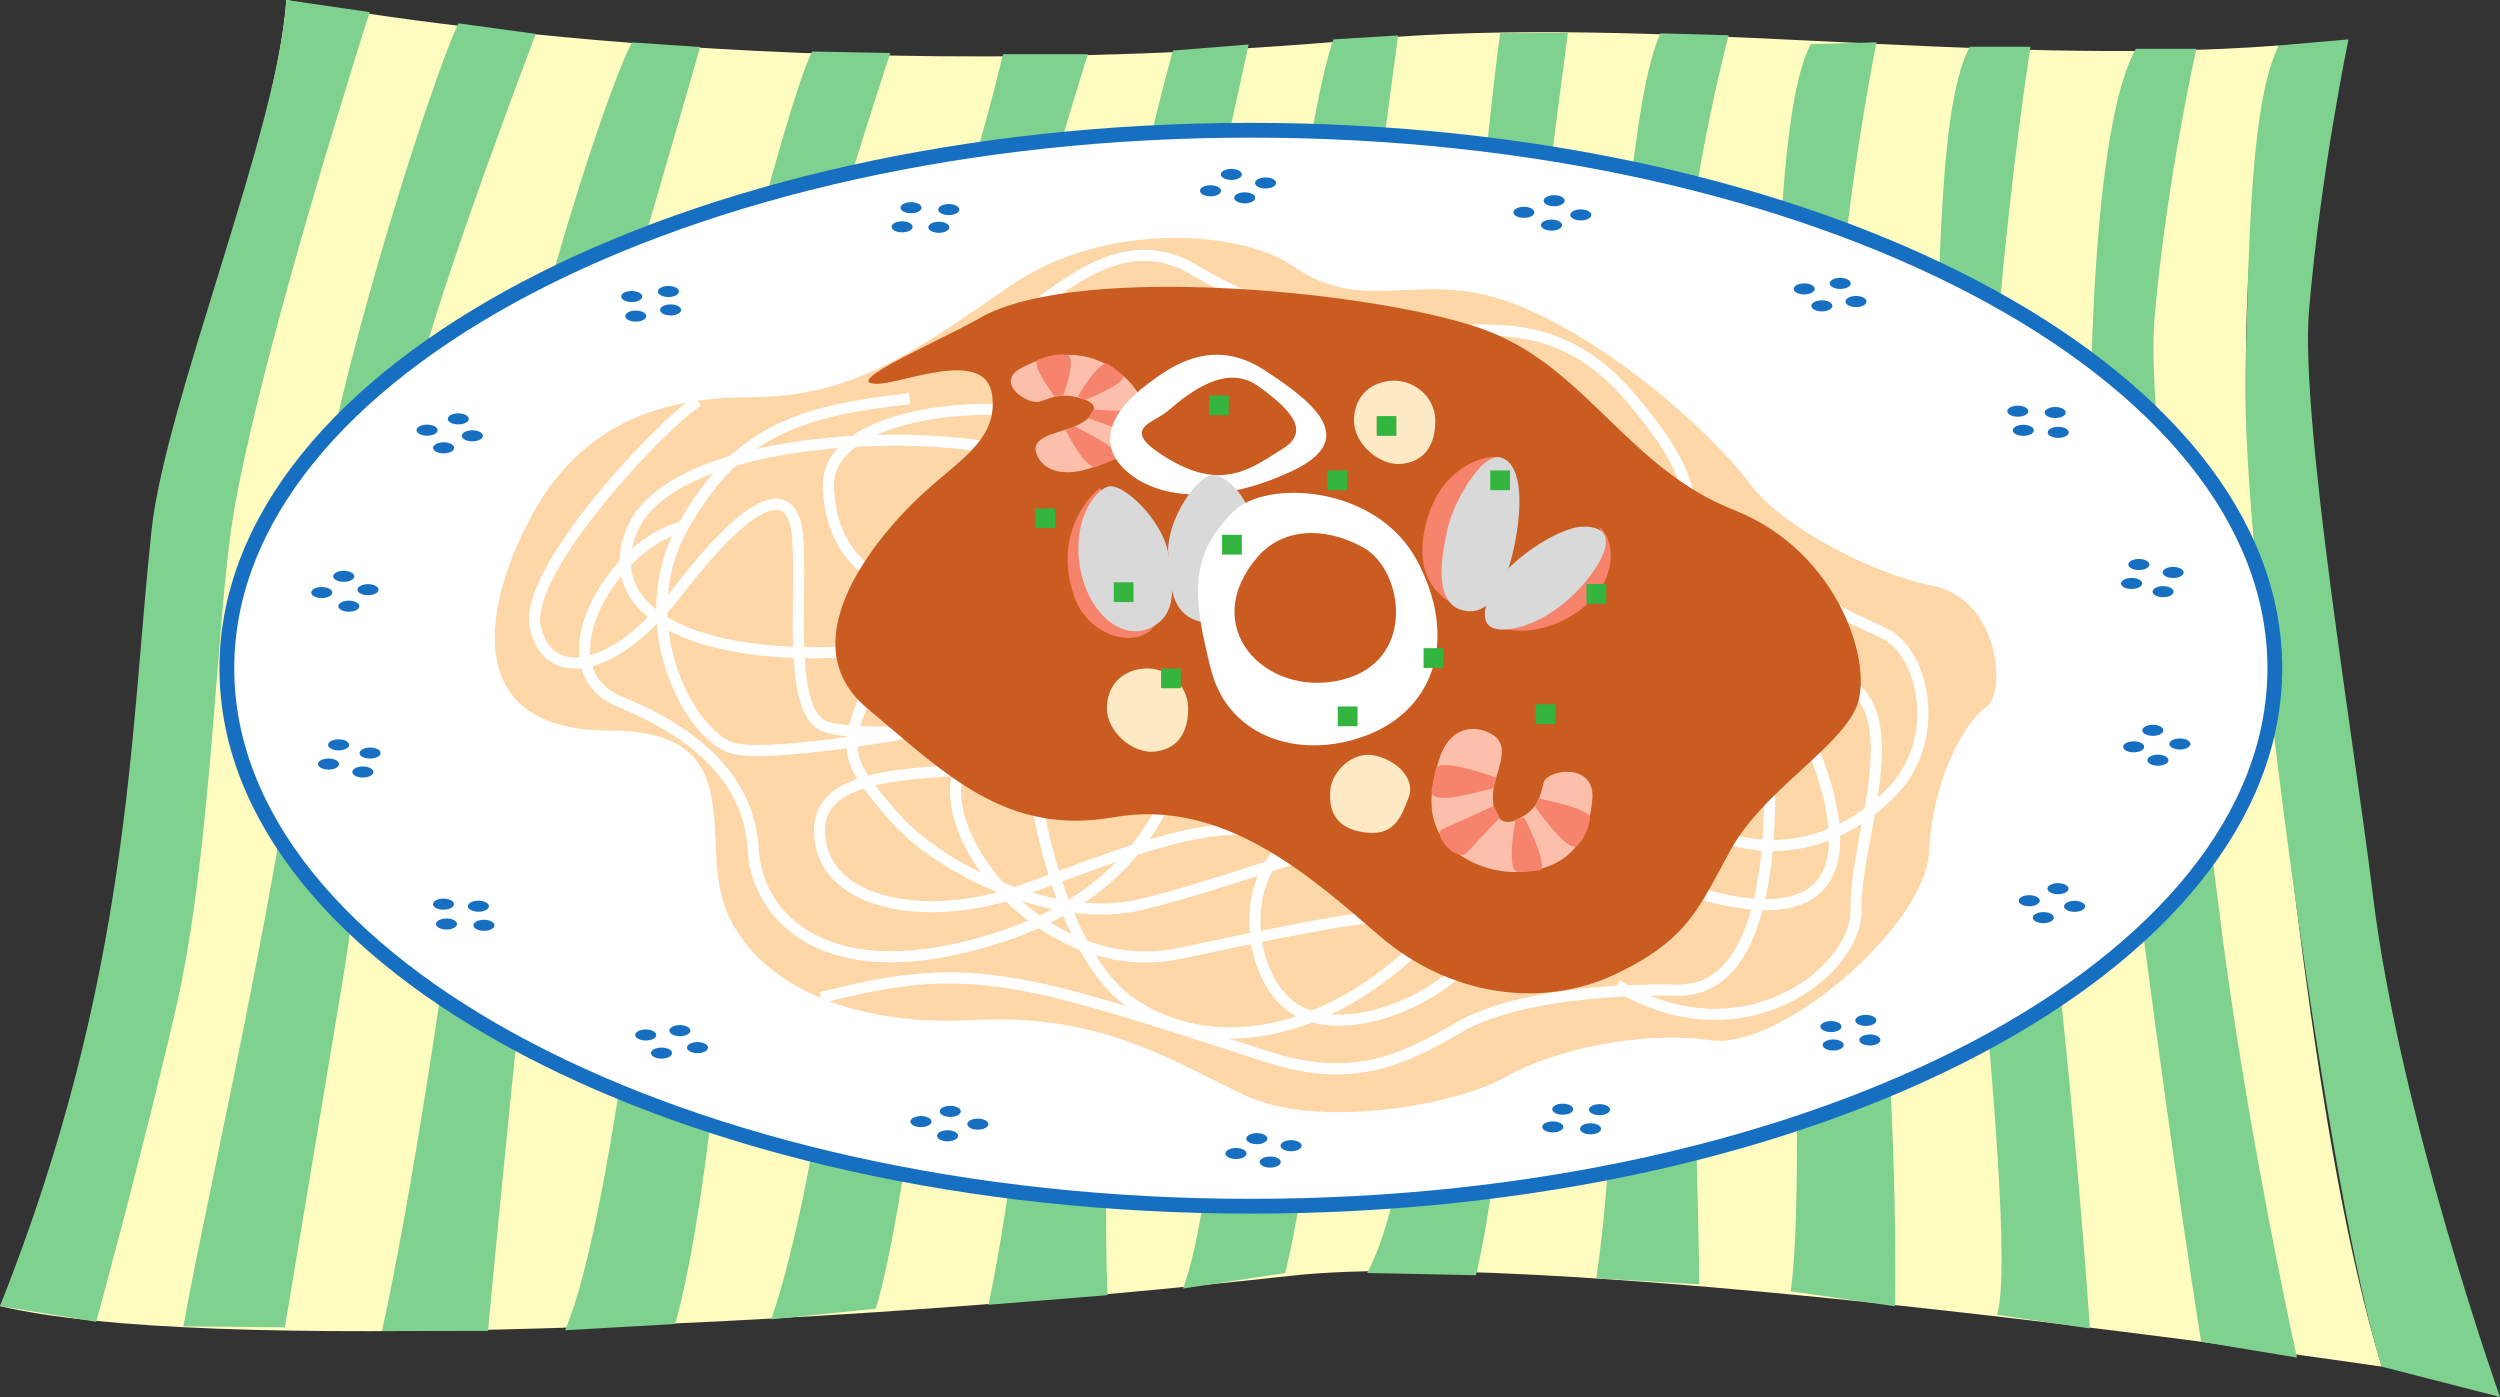 <svg xmlns="http://www.w3.org/2000/svg" width="371.941" height="207.84"><rect width="100%" height="100%" fill="#333333" stroke="none"/><path fill="#fffcbf" d="M22.543 86.113C23.121 62.398 40.727 23.637 42.605 0c0 0 70.106 13.977 160.274 5.863 43.113-3.883 92.148 4.25 136.152.903 0 0-8.285 32.73-3.304 75.707 3.785 32.617 8.582 88.109 18.632 120.855 0 0-121.726-18.031-162.3-13.523-70.602 7.843-162.922 11.55-192.059 4.507 0 0 20.738-34.261 22.543-108.199"/><path fill="#7fd190" d="M42.605 0C41.477 18.937 24.57 59.96 22.543 78.898 19.309 109.07 19.484 145.375 0 194.313l14.309 2.34s6.937-25.274 11.84-46.524c5.41-23.441 5.972-57.914 8.566-73.484 4.058-24.348 20.289-74.84 20.289-74.84L42.605 0m25.614 3.469c-3.75 7.351-21.496 62.351-22.008 83.32-.676 27.727-15.102 89.04-18.934 110.54l15.102.14 8.566-51.395c5.032-30.203 6.762-71.683 10.82-88.363 3.844-15.8 17.95-52.664 17.95-52.664L68.219 3.469M94.02 6.312c-4.079 7.497-18.73 53.2-20.532 76.192-2.168 27.652-10.37 87.012-16.66 115.504h15.777s2.262-24.707 5.391-54.188c3.227-30.449 7.25-72.215 13.524-93.324 4.96-16.684 12.644-43.508 12.644-43.508L94.02 6.312m26.804 1.352c-4.058 8.117-17.687 61.188-19.836 82.055-3.156 30.656-9.68 91.32-16.918 108.191l16.371-.93s3.938-12.417 6.86-45.496c2.902-32.882 4.957-68.98 9.918-91.523 3.969-18.035 15.23-52.07 15.23-52.07l-11.625-.227m28.403.395c-6.235 26.253-16.23 48.75-18.934 87.52-1.93 27.667-8.34 80.194-15.555 100.706l15.555-1.578s3.414-10.14 7.21-42.828c3.61-31.05 4.513-59.906 7.669-81.094 2.726-18.32 16.68-62.726 16.68-62.726h-12.625m25.269-.536c-5.687 20.684-13.082 56.79-14.898 77.688-2.707 31.11-7.215 84.305-12.543 108.906l17.734-1.426s-1.133-20.921 1.57-48.421c2.996-30.473 4.059-67.176 8.567-87.915 3.469-15.957 10.84-49.734 10.84-49.734l-11.27.902M223.2 4.922c-1.747 12.004-5.782 55.898-8.602 76.68-3.606 26.601-.38 87.5-11.2 107.789l16.172.332s5.153-19.399 4.496-53.567c-.449-23.445-.109-63.265 2.254-79.347 2.254-15.332 6.934-51.903 6.934-51.903l-10.055.016m-24.828.941c-4.453 12.989-8.906 56.309-11.723 77.094-3.609 26.598-3.445 88.86-10.64 108.746l15.168-2.3s5.558-19.864 4.937-54.602c-.449-25.246 2.594-62.809 4.961-78.895 2.254-15.328 6.93-50.636 6.93-50.636l-9.633.593m119.391 1.395c-4.43 8.07-6.172 28.582-6.684 49.55-.676 27.727 13.695 126.133 16.399 142.813l14.257 2.356s-7.761-34.957-11.718-67.625c-2.707-22.317-10.88-70.817-9.47-87.012 1.806-20.738 6.231-40.082 6.231-40.082h-9.015m21.269-.492c-4.058 8.113-4.449 27.722-4.96 48.687-.676 27.727 12.792 125.164 20.288 147.875l17.582 4.512s-14.976-42.172-18.933-74.84c-2.707-22.316-10.88-70.816-9.469-87.012 1.805-20.738 5.863-40.125 5.863-40.125l-10.37.903m-45.966.187c-4.078 7.477-4.468 28.434-4.98 49.402-.676 27.727 12.793 126.012 9.039 139.266l13.805 2.027s-2.203-32.882-6.164-65.55c-2.704-22.317-8.621-70.817-7.211-87.012 1.804-20.738 4.527-38.133 4.527-38.133h-9.016m-23.668-.383c-3.746 7.063-4.722 27.297-5.234 48.266-.676 27.726 5.438 114.23 2.254 137.281l15.523 2.223s.637-31.38-3.324-64.047c-2.703-22.316-6.394-68.73-4.988-84.926 1.805-20.738 5.555-39.074 5.555-39.074l-9.786.277m-22.339-1.61c-4.059 8.114-6.7 42.599-7.211 63.567-.68 27.727 2.703 88-2.356 121.653l15.328.902s-.351-29.23-2.152-65.746c-1.11-22.453-1.86-64.055-.453-80.25C252.02 24.348 257.19 5.25 257.19 5.25l-10.132-.29"/><path fill="#fff" d="M186.094 179.457c84.14 0 152.347-35.836 152.347-80.039s-68.207-80.04-152.347-80.04c-84.137 0-152.344 35.837-152.344 80.04s68.207 80.039 152.344 80.039"/><path fill="none" stroke="#176fc1" stroke-width="2.2" d="M186.094 179.457c84.14 0 152.347-35.836 152.347-80.039s-68.207-80.04-152.347-80.04c-84.137 0-152.344 35.837-152.344 80.04s68.207 80.039 152.344 80.039zm0 0"/><path fill="#176fc1" d="M183.195 26.77c.864 0 1.567-.368 1.567-.82 0-.458-.703-.825-1.567-.825-.867 0-1.57.367-1.57.824 0 .453.703.82 1.57.82m-3.105 2.438c.867 0 1.57-.367 1.57-.824 0-.453-.703-.82-1.57-.82-.863 0-1.563.367-1.563.82 0 .457.7.824 1.563.824m5.098 1.047c.863 0 1.566-.367 1.566-.824 0-.453-.703-.82-1.567-.82-.863 0-1.566.367-1.566.82 0 .457.703.824 1.567.824m3.102-2.211c.866 0 1.565-.367 1.565-.824 0-.453-.699-.82-1.566-.82-.867 0-1.566.367-1.566.82 0 .457.699.824 1.566.824m-52.215 3.629c.813-.152 1.235-.625.938-1.055-.297-.426-1.196-.644-2.008-.492-.813.156-1.23.629-.938 1.055.297.43 1.196.648 2.008.492m-1.328 2.848c.813-.157 1.23-.63.938-1.055-.297-.426-1.196-.649-2.008-.492-.813.156-1.235.629-.938 1.054.297.43 1.196.649 2.008.493m5.473.07c.812-.156 1.23-.63.933-1.055-.293-.43-1.195-.648-2.007-.492-.813.156-1.23.625-.938 1.055.297.425 1.195.648 2.012.492m1.472-2.637c.813-.156 1.235-.629.938-1.055-.297-.425-1.195-.648-2.008-.492-.812.156-1.234.63-.937 1.055.296.426 1.195.648 2.007.492M94.992 44.746c.66-.293.746-.812.192-1.16-.555-.348-1.543-.39-2.207-.102-.665.293-.75.813-.192 1.16.555.348 1.543.395 2.207.102m.602 2.914c.664-.293.75-.812.195-1.16-.559-.348-1.547-.395-2.207-.102-.664.293-.75.813-.195 1.16.558.348 1.543.395 2.207.102m5.187-.918c.66-.293.75-.812.192-1.16-.555-.348-1.543-.395-2.207-.102-.664.293-.75.813-.192 1.16.555.348 1.543.395 2.207.102M100.45 44c.663-.293.75-.813.195-1.16-.56-.348-1.547-.395-2.207-.102-.665.293-.75.813-.196 1.16.559.348 1.547.395 2.207.102M64.89 64.414c.434-.394.18-.898-.57-1.125-.75-.227-1.707-.094-2.14.3-.434.395-.176.9.574 1.126.746.226 1.707.09 2.137-.3m2.469 2.628c.43-.395.175-.898-.575-1.125-.75-.227-1.707-.094-2.14.3-.434.395-.176.9.574 1.126.746.226 1.707.093 2.14-.301m4.274-1.797c.433-.39.176-.894-.574-1.121-.75-.23-1.707-.094-2.141.3-.43.395-.176.895.574 1.126.75.226 1.707.09 2.14-.305M69.54 62.73c.429-.394.175-.898-.575-1.125-.75-.226-1.707-.09-2.14.301-.434.395-.177.899.573 1.125.75.227 1.707.094 2.141-.3M49.414 88.3c.148-.445-.418-.874-1.273-.952-.852-.078-1.664.222-1.813.668-.152.449.418.875 1.27.953.851.078 1.664-.219 1.816-.668m4.027 2.027c.149-.445-.418-.871-1.27-.953-.85-.078-1.667.223-1.816.668-.148.45.418.875 1.27.953.852.082 1.664-.219 1.816-.668m2.849-2.453c.151-.45-.419-.875-1.27-.953-.852-.078-1.665.219-1.817.668-.148.445.422.875 1.274.953.851.078 1.664-.219 1.812-.668m-3.605-1.988c.148-.45-.418-.875-1.27-.953-.855-.082-1.668.218-1.816.668-.149.445.418.875 1.27.953.85.078 1.663-.22 1.816-.668m-2.266 27.644c-.148-.449-.961-.746-1.816-.668-.852.078-1.418.508-1.27.953.152.45.965.747 1.816.668.852-.078 1.422-.507 1.27-.953m5.105 1.184c-.148-.45-.964-.75-1.816-.668-.852.078-1.418.504-1.27.953.153.445.965.746 1.817.668.851-.082 1.418-.508 1.27-.953m1.078-2.82c-.149-.446-.961-.747-1.813-.668-.855.078-1.422.507-1.273.953.152.449.964.746 1.816.668.852-.078 1.422-.504 1.27-.953m-4.684-1.219c-.148-.45-.961-.75-1.816-.668-.852.078-1.418.504-1.27.953.152.445.965.746 1.816.668.852-.082 1.422-.508 1.27-.953m15.872 26.383c-.435-.395-1.392-.528-2.142-.301-.75.226-1.007.73-.574 1.125.434.394 1.39.527 2.14.3.75-.226 1.005-.73.575-1.124m5.566.195c-.433-.395-1.39-.531-2.14-.305-.75.23-1.008.73-.574 1.125.433.395 1.39.528 2.14.301.75-.227 1.004-.73.574-1.121m-.82-2.844c-.433-.394-1.394-.527-2.14-.3-.75.226-1.008.73-.575 1.12.434.395 1.39.532 2.14.305.75-.226 1.005-.73.575-1.125m-5.199-.305c-.43-.394-1.39-.53-2.137-.3-.75.226-1.008.73-.574 1.12.43.395 1.39.532 2.137.302.75-.227 1.008-.727.574-1.122m32.09 21.942c-.664-.293-1.653-.246-2.207.101-.555.348-.469.868.191 1.16.664.294 1.653.247 2.207-.101.559-.348.473-.867-.191-1.16m5.355-.82c-.66-.29-1.648-.247-2.207.101-.554.348-.469.867.192 1.16.664.293 1.652.25 2.21-.101.555-.348.47-.867-.195-1.16m-2.621-2.524c-.66-.289-1.652-.246-2.207.102-.555.351-.469.867.195 1.16.66.293 1.649.246 2.204-.102.558-.347.472-.867-.192-1.16m-5.082.649c-.66-.293-1.652-.247-2.207.101-.555.348-.469.867.195 1.16.66.293 1.649.246 2.207-.101.555-.348.47-.867-.195-1.16m44.438 14.851c-.813-.152-1.711.067-2.008.492-.297.43.125.903.937 1.055.813.156 1.711-.063 2.008-.492.297-.426-.125-.899-.937-1.055m4.5-1.73c-.813-.153-1.711.066-2.008.492-.293.426.125.898.937 1.055.813.156 1.711-.063 2.008-.493.297-.425-.121-.898-.937-1.054m-4.106-1.899c-.812-.156-1.71.063-2.008.488-.293.43.125.903.938 1.06.812.155 1.71-.067 2.008-.493.297-.43-.125-.902-.938-1.055m-4.355 1.52c-.813-.156-1.711.066-2.008.492-.293.426.125.898.937 1.055.813.156 1.711-.067 2.008-.493.297-.425-.12-.898-.937-1.054m51.429 5.972c-.867 0-1.566.368-1.566.825 0 .453.7.82 1.566.82.864 0 1.567-.367 1.567-.82 0-.457-.703-.825-1.567-.825m3.102-2.437c-.863 0-1.566.371-1.566.824 0 .457.699.824 1.566.824.867 0 1.566-.367 1.566-.824 0-.453-.699-.824-1.566-.824m-5.094-1.047c-.867 0-1.57.371-1.57.824 0 .453.703.824 1.57.824.863 0 1.567-.367 1.567-.824 0-.453-.704-.824-1.567-.824m-3.105 2.211c-.864 0-1.567.371-1.567.824 0 .453.703.824 1.567.824.867 0 1.566-.367 1.57-.824 0-.453-.703-.824-1.57-.824m52.215-3.625c-.813.156-1.23.625-.934 1.055.293.425 1.195.648 2.008.492.812-.156 1.23-.63.933-1.055-.293-.43-1.191-.648-2.007-.492m1.332-2.848c-.813.157-1.235.63-.938 1.055.297.426 1.195.648 2.008.492.812-.156 1.234-.629.937-1.054-.296-.426-1.195-.649-2.007-.493m-5.474-.07c-.812.156-1.23.629-.933 1.055.293.43 1.192.648 2.008.492.813-.152 1.23-.625.934-1.055-.293-.426-1.192-.644-2.008-.492m-1.473 2.637c-.816.156-1.234.629-.937 1.054.297.426 1.195.649 2.008.493.812-.157 1.23-.63.937-1.055-.297-.426-1.195-.649-2.008-.492m46.703-12.789c-.664.289-.75.808-.195 1.156.559.348 1.547.394 2.211.101.66-.292.746-.808.191-1.156-.554-.351-1.543-.394-2.207-.101m-.605-2.914c-.66.289-.75.808-.191 1.156.554.351 1.542.394 2.207.105.664-.293.75-.812.191-1.16-.555-.351-1.543-.394-2.207-.101m-5.184.918c-.664.289-.75.808-.195 1.156.559.351 1.547.394 2.207.105.664-.293.75-.812.195-1.16-.558-.351-1.543-.394-2.207-.101m.328 2.742c-.66.289-.75.808-.19 1.156.554.348 1.542.395 2.206.102.66-.29.75-.809.192-1.157-.555-.351-1.543-.394-2.208-.101m35.563-20.414c-.434.394-.176.898.574 1.125.746.226 1.707.093 2.137-.301.434-.395.176-.899-.57-1.125-.75-.227-1.707-.09-2.141.3m-2.465-2.629c-.433.395-.176.9.574 1.126.75.226 1.707.093 2.141-.301.43-.395.176-.898-.574-1.125-.75-.227-1.707-.094-2.14.3m-4.274 1.794c-.434.394-.18.898.57 1.125.75.23 1.707.093 2.14-.301.434-.39.176-.898-.57-1.125-.75-.227-1.71-.09-2.14.3m2.093 2.52c-.433.395-.175.895.57 1.125.75.227 1.708.09 2.141-.3.434-.395.176-.899-.57-1.125-.75-.227-1.707-.094-2.14.3m20.128-25.57c-.152.45.418.875 1.27.953.851.078 1.664-.219 1.816-.668.149-.45-.418-.875-1.273-.953-.852-.078-1.664.219-1.813.668m-4.027-2.027c-.152.445.418.87 1.27.953.851.078 1.664-.219 1.816-.668.148-.45-.418-.875-1.27-.953-.855-.082-1.668.218-1.816.668m-2.848 2.453c-.152.449.418.875 1.27.953.851.078 1.664-.219 1.812-.668.153-.445-.418-.875-1.27-.953-.85-.078-1.663.219-1.812.668m3.606 1.988c-.153.45.418.875 1.27.953.85.082 1.663-.219 1.816-.668.148-.445-.422-.87-1.274-.953-.851-.078-1.664.223-1.812.668m2.269-27.645c.149.45.961.747 1.813.668.851-.078 1.422-.507 1.273-.953-.152-.449-.965-.746-1.816-.668-.852.078-1.422.504-1.27.953m-5.105-1.183c.148.45.96.75 1.812.668.852-.078 1.422-.504 1.274-.953-.153-.45-.965-.746-1.817-.668-.851.078-1.421.508-1.27.953m-1.081 2.821c.152.445.965.745 1.816.667.852-.078 1.422-.508 1.27-.953-.149-.45-.961-.746-1.813-.668-.851.078-1.422.504-1.273.953m4.687 1.223c.149.445.961.746 1.813.664.851-.078 1.422-.504 1.27-.953-.15-.446-.962-.746-1.813-.668-.852.082-1.422.508-1.27.957M304.41 61.785c.434.39 1.39.527 2.14.3.75-.226 1.009-.73.575-1.124-.434-.395-1.39-.527-2.14-.3-.75.226-1.008.73-.575 1.124m-5.566-.195c.433.394 1.39.527 2.14.3.75-.226 1.008-.73.575-1.124-.434-.391-1.391-.528-2.141-.301-.75.23-1.008.73-.574 1.125m.82 2.844c.434.394 1.39.527 2.14.3.75-.226 1.005-.73.575-1.125-.434-.394-1.39-.527-2.14-.3-.75.226-1.005.73-.575 1.125m5.196.304c.433.395 1.39.528 2.14.301.75-.227 1.008-.73.574-1.125-.433-.394-1.39-.527-2.14-.3-.75.226-1.004.73-.575 1.124m-32.082-21.945c.664.293 1.649.25 2.207-.098.555-.351.47-.87-.195-1.16-.66-.293-1.648-.25-2.207.098-.555.348-.469.871.195 1.16m-5.359.82c.664.293 1.652.246 2.207-.101.559-.348.473-.867-.191-1.16-.66-.293-1.653-.247-2.207.101-.555.348-.47.867.191 1.16m2.622 2.524c.663.293 1.651.246 2.206-.102.559-.348.473-.867-.191-1.16-.664-.293-1.653-.246-2.207.102-.555.347-.47.867.191 1.16m5.082-.649c.664.293 1.652.25 2.207-.101.559-.348.473-.867-.191-1.16-.664-.29-1.653-.247-2.207.105-.555.348-.47.867.191 1.156m-44.433-14.855c.812.156 1.71-.063 2.007-.492.297-.426-.12-.899-.937-1.055-.813-.156-1.711.066-2.008.492-.293.426.125.899.938 1.055m-4.504 1.734c.816.153 1.714-.066 2.011-.492.297-.43-.125-.902-.937-1.055-.813-.156-1.711.063-2.008.489-.297.43.125.902.934 1.058m4.109 1.899c.812.156 1.71-.063 2.008-.493.297-.425-.125-.898-.938-1.054-.812-.157-1.71.066-2.008.492-.296.426.122.898.938 1.055m4.355-1.52c.813.156 1.711-.066 2.008-.492.297-.426-.125-.899-.937-1.055-.813-.156-1.711.063-2.008.492-.297.426.121.899.937 1.055"/><path fill="#fdd7a8" d="M192.324 39.555c-7.285-5.067-27.55-7.012-42.078 3.007-14.527 10.02-23.543 16.532-38.57 16.532-15.028 0-26.051 5.008-33.063 18.535-7.011 13.523-9.52 31.058 12.024 31.058 21.539 0 13.023 16.528 17.531 27.051 4.508 10.52 18.035 17.032 36.57 16.028 18.535-1 28.793 5.535 40.074 11.023 11.282 5.48 32.06 1.5 39.07-2.508 7.016-4.008 20.04-7.011 30.56-5.511 10.519 1.503 32.058-17.028 32.562-28.051.5-11.02 5.508-19.535 8.516-21.54 3.003-2.003 2.003-16.03-8.016-18.034-10.02-2.004-23.043-9.516-27.05-15.028-4.009-5.512-17.532-19.035-33.063-26.047-15.528-7.015-23.543 1.5-35.067-6.515"/><path fill="#00a650" d="M195.164 87.812v-2.671h-2.672v2.671h2.672"/><path fill="none" stroke="#fff" stroke-width="1.65" d="M103.813 59.684c-5.344 3.34-25.868 25.125-24.196 33.472 1.668 8.348 11.352 7.68 21.371-5.344 10.02-13.023 17.032-17.03 17.7-7.68.667 9.352-1.668 26.384 4.343 28.052 6.008 1.671 21.371 0 21.371 0m-22.257 40.234c11.734-2.934 19.363-4.082 31.902-1.469 8.797 1.836 22 6.235 34.465 10.266 12.468 4.035 19.8.734 28.601-4.399 8.801-5.132 25.66-5.68 32.266-5.5 13.566.368 13.934-22.367 13.934-30.8m-122.103-1.832c-11 .734-20.898 1.832-19.065 11 1.832 9.168 16.5 11.734 30.433 6.601 13.934-5.133 27.133-10.633 36.3-8.433"/><path fill="none" stroke="#fff" stroke-width="1.65" d="M214.18 49.418c9.53-.734 19.066-1.102 28.234 9.531 9.164 10.633 8.066 13.567 9.899 17.969 1.835 4.398 22 14.664 27.867 17.23 5.867 2.567 9.168 15.77 1.101 23.836-8.07 8.067-18.703 10.266-29.336 4.766"/><path fill="none" stroke="#fff" stroke-width="1.65" d="M269.637 100.293c16.843.824 6.144 23.922 6.511 34.922.305 9.187-16.867 22.734-35.57 11.367M135.344 59.316c-16.5 1.832-25.664 4.766-33.73 19.067-8.067 14.3 1.097 31.535 7.698 33 6.602 1.469 33.368-3.301 41.434-5.867m-2.933 4.402c-15.766 5.133 4.03 37.031 27.867 31.898 23.832-5.132 31.53-6.234 36.668-5.5"/><path fill="none" stroke="#fff" stroke-width="1.65" d="M190.71 126.418c-5.866 5.5-5.132 17.965 1.102 23.098 6.235 5.136 20.168 1.101 27.868-7.7m-68.567-80.668c-9.535-1.097-28.234 1.47-27.867 11.368.367 9.902 6.598 13.933 11.367 14.668m18.7-41.067c6.601-4.949 14.851-11.55 24.199-6.05 9.351 5.5 14.851 6.601 14.851 6.601m74.25 58.297c3.848 6.601 18.7 39.05-17.05 26.953"/><path fill="none" stroke="#fff" stroke-width="1.65" d="M146.71 66.465c-17.597-2.75-47.847 0-52.8 12.652-4.95 12.649 11.004 19.801 35.754 17.598"/><path fill="none" stroke="#fff" stroke-width="1.65" d="M101.613 78.383c-10.453 2.383-21.453 21.082-9.351 26.035 12.101 4.95 19.25 12.098 19.8 22 .551 9.898 10.817 21.633 37.215 12.832 26.403-8.8 27.137-30.984 27.137-30.984"/><path fill="none" stroke="#fff" stroke-width="1.65" d="M153.313 107.168c-.551 10.45 4.398 35.2 15.398 42.348 11 7.152 26.953 5.5 41.8-8.25"/><path fill="none" stroke="#fff" stroke-width="1.65" d="M129.113 102.766c-3.851 8.8-3.3 10.449 3.848 18.699 7.152 8.25 24.203 15.953 36.3 13.203 12.102-2.75 24.75-8.25 30.25-8.25"/><path fill="#ca5b21" d="M145.707 47.348c-5.523 3.203-21.02 9.754-15.23 9.754 3.808 0 16.18-5.473 17.132 1.668.954 7.136-5.71 9.992-11.898 16.18-6.184 6.183-18.082 20.937-6.66 30.456 11.422 9.516 20.46 19.035 36.644 16.18 16.18-2.856 29.028 8.566 39.496 17.605 10.47 9.043 24.27 10.946 35.215 5.711 10.946-5.234 12.375-9.992 17.133-18.558 4.758-8.567 15.703-14.754 18.559-20.938 2.855-6.187-2.38-23.32-18.082-29.508-15.707-6.183-21.891-20.937-36.645-26.648-14.75-5.71-60.914-10.469-75.664-1.902"/><path fill="#f6836c" d="M223.383 68.11c-2.004-.75-8.766 1.167-11.02 9.019-2.254 7.848 1 11.52 4.508 13.023 3.508 1.5 6.512-22.043 6.512-22.043"/><path fill="#d9d9d9" d="M223.383 68.11c3.46 1.152 2.754 8.265 2.254 11.273-.5 3.004-2.254 12.27-7.512 11.52-5.262-.75-3.508-8.766-2.758-12.274.754-3.504 5.012-11.52 8.016-10.52"/><path fill="#f6836c" d="M237.91 78.379c1.504 1.004 2.758 4.758.5 8.766-2.254 4.007-9.015 8.015-15.277 6.261-6.262-1.754 15.027-14.277 15.027-14.277"/><path fill="#d9d9d9" d="M222.383 87.145c2.148-3.817 9.265-8.516 12.773-8.766 3.508-.25 4.88 1.543 2.754 5.262-3.004 5.257-9.015 9.765-14.027 10.015-3.578.18-3.754-2.504-1.5-6.511"/><path fill="#fbbfac" d="M214.031 113.195c1.504-5.011 5.094-5.511 7.848-4.007 2.758 1.5 1.172 4.675.504 7.261-.766 2.961 0 7.016 3.254 5.512 3.258-1.504 3.508-3.508 4.008-5.512.503-2.004 7.617-3.015 7.265 2.254-.504 7.516-4.758 10.77-11.023 11.024-5.012.199-10.016-2.508-11.77-5.762-1.754-3.258-1.27-6.813-.086-10.77"/><path fill="#f6836c" d="M222.258 119.895s-6.192 2.843-7.559 3.402c-1.836.75 2.09 5.176 3.59 3.508 1.52-1.692 4.836-5.133 4.836-5.133l-.867-1.777m3.215 2.065s-1.504 7.767.414 7.767c1.43 0 2.656-.16 3.172-.254 1.421-.25-1.836-7.18-2.336-7.848l-1.25.336m2.917-1.921s4.946 7.081 6.266 5.76c1.336-1.335 1.711-2.937 1.918-3.921.336-1.586-6.754-2.813-7.597-3.09l-.586 1.25m-5.758-4.339s-8.703-3.196-9.016-1.255c-.254 1.578-.582 2.559-.629 3.133-.187 2.442 6.703.25 9.145-.312l.5-1.567"/><path fill="#fbbfac" d="M161.953 69.734c-4.656 1.446-7.242-.289-7.824-2.476-.578-2.188 2.762-2.754 5.101-3.559 2.676-.922 5.223-3.172 2.098-4.273-3.129-1.098-4.773-.332-6.574.3-1.8.637-6.941-2.796-2.797-4.988 5.902-3.125 10.953-2.27 14.996 1.04 3.238 2.648 4.313 6.609 2.969 9.038-1.344 2.43-4.293 3.778-7.969 4.918"/><path fill="#f6836c" d="M161.871 62.207s5.934 2.098 7.192 2.59c1.69.664 2.566-3.48.398-3.547-2.195-.066-6.8-.32-6.8-.32l-.79 1.277m-.441-2.691s6.707-2.688 5.523-3.739a17.127 17.127 0 0 0-2.14-1.62c-1.063-.665-4.215 4.25-4.403 4.827l1.02.532m-3.23-.726s2.226-5.903.429-6.028c-1.82-.125-3.246.394-4.106.726-1.386.532 2.07 4.961 2.383 5.547l1.293-.246m.317 5.113s2.988 6.2 4.625 5.493c1.332-.575 2.261-.836 2.718-1.075 1.934-1-3.945-3.773-5.867-4.855l-1.476.437"/><path fill="#fff" d="M170.785 57.09c3.594-2.695 9.684-7.012 17.367-2.004 7.68 5.008 14.024 10.351 4.008 15.027-10.02 4.676-18.703 4.344-23.71.668-5.012-3.672-4.345-8.683 2.335-13.691"/><path fill="#ca5b21" d="M173.793 61.098c3.305-2.836 8.68-7.012 13.355-3.676 4.676 3.34 8.016 6.68 3.676 9.351-4.344 2.672-8.683 6.348-16.699 1.672-8.016-4.675-2.672-5.343-.332-7.347"/><path fill="#f6836c" d="M163.648 72.578c-3.359 2.809-6.5 8.629-3.773 16.313 2.18 6.125 9.855 7.828 12.031 3.937 2.176-3.89-8.258-20.25-8.258-20.25"/><path fill="#d9d9d9" d="M170.996 93.477c-3.906 1.777-8.922-1.891-10.258-8.778-1.336-6.89 1.961-11.719 4.149-12.316 2.187-.598 8.148 5.054 8.925 10.004.778 4.949 1.442 9.156-2.816 11.09"/><path fill="#d9d9d9" d="M178.785 92.55c4.18.958 8.356-3.644 8.285-10.66-.07-7.019-4.27-11.09-6.535-11.234-2.262-.148-6.965 6.59-6.738 11.594.23 5.004.43 9.258 4.988 10.3"/><path fill="#fff" d="M183.477 76.125c4.863-4.863 21.37-4.008 27.382 7.348 6.012 11.355 2.672 21.707-7.011 25.715-9.684 4.007-21.04 1-23.711-9.684-2.672-10.688-3.34-16.7 3.34-23.379"/><path fill="#ca5b21" d="M187.148 82.805c3.57-4.102 9.684-4.676 15.696-1.336 6.011 3.34 8.015 17.031-3.34 19.703-11.352 2.672-21.371-8.016-12.356-18.367"/><path fill="#fee9c5" d="M170.09 99.469c-3.32.332-5.41 2.617-5.41 5.957s3.742 6.734 7.082 6.398c3.34-.332 5.015-2.726 5.015-6.398 0-3.676-3.347-6.29-6.687-5.957m36.762-42.809c-3.325.332-5.414 2.617-5.414 5.957s3.742 6.735 7.082 6.399c3.34-.332 5.02-2.727 5.02-6.399s-3.349-6.289-6.688-5.957m-8.938 60.895c.223-2.684 3.211-5.832 6.547-5.164 3.34.668 6.144 3.496 5.14 6.168-1 2.668-2.003 5.675-6.011 5.343-4.008-.336-6.008-2.34-5.676-6.347"/><path fill="#33b540" d="M207.754 64.844v-2.942h-2.938v2.942h2.938m-24.949-3.063v-2.937h-2.938v2.937h2.938m17.601 11.145v-2.938h-2.937v2.938h2.937m-15.648 9.586V79.57h-2.942v2.942h2.942m-9.078 19.886v-2.937h-2.938v2.937h2.938m-7.035-12.824v-2.941h-2.942v2.941h2.942m46.089 9.801v-2.941h-2.937v2.941h2.937m-12.761 8.665v-2.938h-2.942v2.937h2.942m29.441-.324v-2.938h-2.941v2.938h2.941m7.566-17.891v-2.941h-2.94v2.941h2.94m-14.328-16.898v-2.938h-2.937v2.938h2.937m-67.675 5.64V75.63h-2.938v2.937h2.938"/></svg>
